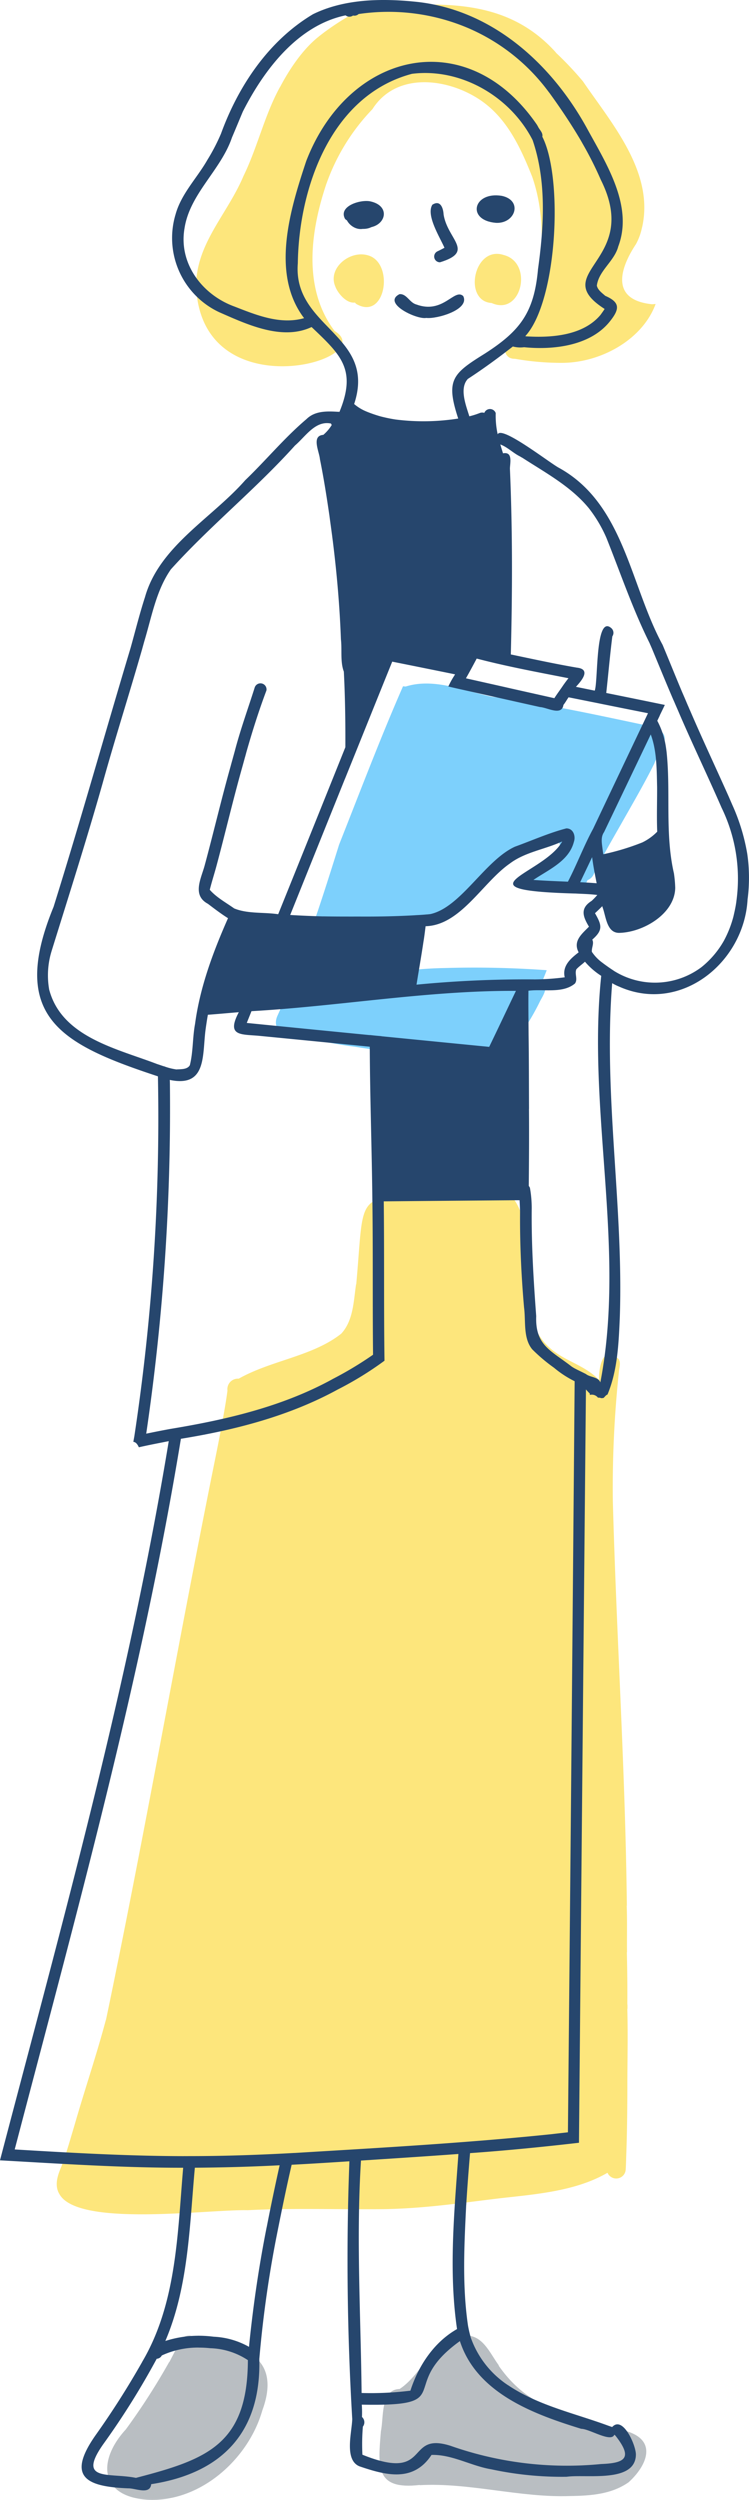 <svg height="506.414" viewBox="0 0 151.884 506.414" width="151.884" xmlns="http://www.w3.org/2000/svg"><g transform="translate(-.001)"><path d="m171.318 74.833a54 54 0 0 1 -9.694-.824c-3.219.092-2.284-5.017.67-3.731a3.546 3.546 0 0 0 .726.166c-.5-1.912 1.306-4.154 1.65-5.9 2.63-8.751 3.473-18.679.441-27.408-2.468-6.195-5.245-12.03-10.653-15.628-6.726-4.454-17.032-5.592-21.777 1.986l.051-.073a41.843 41.843 0 0 0 -9.332 15.091l.025-.094c-3.305 9.779-4.889 21.357 1.641 29.988l.006-.006c9.5 5.8-27.284 16.294-28.123-9.329.155-8.586 6.352-14.362 9.622-22.1 2.845-5.825 4.275-12.372 7.428-18.077l-.04.111c1.813-3.476 4.609-7.734 7.922-10.31l-.007-.006c.055-.043.246-.193.3-.228v-.006c.45-.336.838-.657 1.27-.946v-.007a52.638 52.638 0 0 1 4.747-3.063 46.282 46.282 0 0 1 12.669-2.112c11.32-.467 21.252.919 29.106 9.687a.975.975 0 0 1 -.2-.159 68.087 68.087 0 0 1 5.642 5.957c5.828 8.546 14.544 18.424 11.976 29.634l.014-.128a11.959 11.959 0 0 1 -1.288 3.542l.012-.032c-3.519 5.345-4.889 11.309 3.329 12.134v-.009q.346-.012.691-.051c-2.653 7.234-11.064 11.856-18.824 11.931z" fill="#fde67c" transform="translate(-57.19 -1.326)"/><path d="m61.006 1186.982c-9.642-.727-9.906-8.041-4.206-14.236a135.564 135.564 0 0 0 8.818-13.708l-.021.122 2.35-4.544a1.97 1.97 0 0 1 3.452.345c9.235.241 17.037 3.225 13.082 13.924-2.839 10.015-12.8 18.79-23.475 18.097z" fill="#b9bec2" transform="translate(-31.281 -680.607)"/><path d="m226.294 1186.213c-10.262.359-20.393-2.767-30.532-2.2l.082-.05c-9.1 1.069-8.5-3.643-7.914-10.883.607-2.739-.148-8.457 3.8-8.553 4.648-3.055 6.82-10.246 12.875-10.809 3.956-.394 5.321 3.448 7.316 6.133l-.186-.162c6.877 9.982 15.74 10.014 26.3 13.474 6.027 2 3.708 7.015.13 10.26-3.465 2.422-7.584 2.728-11.871 2.79z" fill="#b9bec2" transform="translate(-110.69 -680.573)"/><path d="m238.19 135.357c-5.871-.37-3.646-11.728 2.451-9.728 6.079 1.571 3.628 12.46-2.451 9.728z" fill="#fde67c" transform="translate(-138.487 -73.97)"/><path d="m169.577 135.7a2.258 2.258 0 0 1 -.268-.278c-1.754.228-3.533-1.977-3.992-3.294-1.553-3.681 2.976-7.385 6.664-6.267 5.372 1.539 3.591 13.328-2.404 9.839z" fill="#fde67c" transform="translate(-97.338 -74.13)"/><path d="m94.68 792.173c-9.312.1-18.94-.237-27.914.216-7.93-.2-34.323 3.493-38.146-3.223-1.128-1.816-.356-3.907.395-5.663 1.06-2.807 1.771-5.468 2.618-8.246 2.071-7.226 4.429-14.084 6.394-21.455v.1c7.761-37.112 14.28-74.63 21.772-111.811.681-3.361 1.372-6.765 1.97-10.14.327-1.818.665-3.712.905-5.594a2.134 2.134 0 0 1 2.279-2.414c6.649-3.746 14.986-4.524 20.794-9.119 2.479-2.682 2.5-6.641 3.014-10.052l.023.118c1.9-20.9-.971-16.384 20.692-19.949l-.083.04c17.366-5.031 13.722 17.021 15.169 27.43 2.887 7.922 9.162 7.342 13.472 11.8-.111-2.345.693-7.254 3.892-4.31.526.605.288 1.525.166 2.3a220.533 220.533 0 0 0 -1.268 26.612c.746 27.546 2.533 54.249 2.843 81.939l-.038-.1c.128 3.134.027 6.4.069 9.521l-.037-.1c.086 3.5.128 7.087.1 10.6h.009c.043.291.012.686.026.982l-.041-.1c.156 5.749 0 10.995.013 16.289-.015 4.4-.059 8.922-.224 13.346-.03 1.008-.057 2.014-.116 3.017a1.927 1.927 0 0 1 -3.689.6c-6.327 3.673-14.246 4.328-21.539 5.135-8.074.958-15.046 2.051-23.52 2.231z" fill="#fde67c" transform="translate(-16.548 -344.654)"/><path d="m178.169 414.97c-8.583-1.638-17.256-2.393-25.867-3.757-3.293-.383-7.384-1.341-10.422-1.614-2.761.016-6.691-1.384-5.075-4.775 5.057-11.161 8.776-22.83 12.44-34.536 4.233-10.684 8.365-21.6 12.961-32.076l.532.054c5.715-1.794 11.678.812 17.492 2.078 11.77 1.48 22.478 3.965 33.811 6.314a1.81 1.81 0 0 1 .041.4c2.872 1.492-.249 4.718-.912 6.8-2.112 4.228-4.423 8.159-6.73 12.245-1.883 3.3-3.785 6.579-5.484 9.987a2.285 2.285 0 0 1 -1.333 1.394c-.184.386-.374.783-.56 1.179-4.082-.487-8.549.344-12.379-1.279 1.845-2.472 5.375-3.41 7.172-5.9.873-2.218-1.827-3.438-3.49-2.162-5.724 2.109-8.9 6.206-12.855 10.646a18.6 18.6 0 0 1 -12.9 6.125 1.946 1.946 0 0 0 -1.518 3.553l-.054-.023a2.649 2.649 0 0 0 1.525.271c-.015.331.164.586.116.86-1.719.245-5.236.042-4.859 2.7a2 2 0 0 0 2.913 2.381 77.027 77.027 0 0 1 7.968-.548 204.691 204.691 0 0 1 20.646.44c-.3.784-.615 1.548-.929 2.314 1.385 1.122.224 2.744-.417 3.953-.73 1.5-1.522 2.929-2.405 4.365-2.279 3.262-4.273 9.683-9.428 8.611z" fill="#7dd0fc" transform="translate(-80.481 -199.187)"/><g fill="#26466d"><path d="m174.236 104.675a2.518 2.518 0 0 1 -2.524-1.446 1.315 1.315 0 0 1 -1.47-.313c-1.455-2.612 3.194-4 5.155-3.55 4.467 1 2.927 5.552-1.161 5.309z" transform="translate(-100.264 -58.565)"/><path d="m214.849 112.328a1.167 1.167 0 0 1 -.525-2.216c.485-.228.964-.472 1.43-.727-.937-2.149-3.779-6.6-2.454-8.716 1.622-1.051 2.213.665 2.28 1.981v-.007c.805 5.102 6.42 7.485-.731 9.685z" transform="translate(-125.624 -59.193)"/><path d="m174.33 106.545c-2.335.371-4.808-2.737-2.611-4.406 1.017-.539 2.32.633 1.7 1.669a.4.4 0 0 0 .078.194 2.264 2.264 0 0 0 1.238.094c2.404-2.757 4.022 2.527-.405 2.449z" transform="translate(-100.796 -60.173)"/><path d="m239.67 102.072c-6.09-.481-4.673-6.405 1.118-5.48 4.323.903 2.819 5.639-1.118 5.48z" transform="translate(-139.056 -56.923)"/><path d="m201.534 150.112c-1.9.392-9.038-3-5.427-4.816 1.446-.12 2.034 1.716 3.384 2.082 5.5 2.047 7.741-3.366 9.536-1.694 1.396 2.771-5.427 4.701-7.493 4.428z" transform="translate(-115.093 -85.708)"/><path d="m109.073 25.594c.3.694 1.085 1.285.9 2.1 4.285 8.322 3.039 33.343-3.44 40.386.029.015.057.032.086.05 5.166.334 11.633-.122 15.167-4.356.283-.4.57-.78.822-1.187-11.743-7.529 7.565-9.577-.78-26.177.01.022.02.043.03.068a72.505 72.505 0 0 0 -3.816-7.551c.03.043.056.085.082.128-.084-.138-.159-.271-.238-.407a.011.011 0 0 1 0-.009l-.03-.043c.007 0 .007.006.01.009-.027-.04-.05-.08-.073-.119 0 0 .006.006.006.009s0 .006.007.009c-1.943-3.306-4.077-6.492-6.322-9.594.013.015.026.034.039.049-.108-.137-.212-.277-.319-.411l.007.006c-.016-.021-.03-.039-.046-.058l.026.034a39.715 39.715 0 0 0 -15.853-12.665.284.284 0 0 0 .032.011 41.344 41.344 0 0 0 -22.652-3.032 1.219 1.219 0 0 1 -1.126.3 1.245 1.245 0 0 1 -1.514-.034c-9.721 2.027-16.563 11.074-20.835 19.5v.007s0 0 0-.007c-.009.021-.022.048-.032.07 0 0 0-.006.006-.009a.279.279 0 0 0 -.017.041c-.7 1.658-1.382 3.323-2.089 4.981-.023.04-.034.089-.055.133a.031.031 0 0 0 0-.016c-2.238 6.659-8.559 11.4-9.637 18.442-1.238 7.126 3.595 13.48 10.134 15.848 4.461 1.737 9.288 3.718 14.113 2.351-6.842-8.994-2.815-22.044.424-31.8 8.542-22.214 32.6-27.985 46.776-7.406.072.113.134.233.207.349zm-28.889 59.383a45 45 0 0 0 11.216.023c-.009 0-.018 0-.025.007.515-.066 1.031-.14 1.543-.219-2.559-7.8-1.19-9.06 5.311-13.1 7.225-4.62 10.049-8.332 10.859-17.026 0 0-.006 0-.009.007 1.218-8.709 1.8-17.9-1.074-26.292-4.5-8.79-14.51-14.663-24.458-13.423-16.384 4.343-22.936 23-23.154 38.4-1.038 13.1 16.081 14.452 11.424 28.495a9.135 9.135 0 0 0 2.59 1.553c-.047-.017-.091-.038-.139-.052a27.43 27.43 0 0 0 2.733.952l-.044-.008c.016 0 .055.02.057.014a30.324 30.324 0 0 0 3.17.669zm23.311 54.461c2.968.671 5.946 1.328 8.915 2 .609-.952 1.3-1.852 1.923-2.8a.009.009 0 0 1 .009 0c.3-.428.609-.837.933-1.247-6.22-1.218-12.474-2.372-18.606-3.979-.715 1.343-1.429 2.679-2.183 4 2.236.5 4.459 1 6.693 1.5q1.154.26 2.315.526zm18.714 32.714c.041.3.085.6.126.9a48.7 48.7 0 0 0 7.953-2.41.3.3 0 0 0 -.034.014 10.874 10.874 0 0 0 3.02-2.176c-.127-3.037-.007-6.074-.024-9.108v.034c-.085-3.548-.042-7.253-1.287-10.623q-4.728 9.893-9.465 19.778c-.726 1.04-.445 2.26-.311 3.441v.018-.006c.013.041.013.091.022.138zm-4.557 6.566c1.116.056 2.231.115 3.341.212-.347-1.762-.7-3.524-.919-5.291q-1.213 2.542-2.423 5.078zm-44.722 6.954c3.757.022 7.521-.048 11.274-.266v-.006c.794-.039 1.591-.083 2.381-.162v.009c.23-.023.457-.046.687-.075a.123.123 0 0 1 -.031.007c6.2-1.326 11.06-10.854 17.171-13.657 3.442-1.241 6.906-2.793 10.422-3.708 1.424-.023 1.953 1.562 1.54 2.733-1 3.9-5.152 5.631-8.21 7.708 2.332.166 4.668.256 7 .354 1.817-3.489 3.3-7.41 5.117-10.727q5.554-11.716 11.121-23.4-4.337-.855-8.682-1.734c-.792-.155-1.568-.323-2.358-.475q-2.529-.507-5.062-1.016c-.361.5-.647 1.064-1.041 1.535-.338 2.312-3.3.522-4.736.445-5.423-1.2-10.857-2.435-16.281-3.634-.784-.173-1.549-.354-2.332-.532a18.038 18.038 0 0 1 1.2-2.179h.006c.053-.1.11-.191.162-.286q-6.364-1.294-12.739-2.571c-3.213 7.925-6.391 15.853-9.6 23.781v-.016q-5.552 13.782-11.091 27.555c2.241.129 4.485.226 6.716.288-.006 0-.009-.006-.016-.009 2.463.044 4.921.041 7.382.038zm41.042-15.2c-3.484 1.611-7.493 2.121-10.6 4.471-5.486 3.808-9.985 12.514-17.065 12.687-.135 1.074-.264 2.145-.444 3.209-.429 2.883-.939 5.752-1.4 8.631a230.752 230.752 0 0 1 23.8-1.067s0 0 0 .006a51.433 51.433 0 0 0 6.255-.429c-.545-2.31 1.179-3.8 2.823-5.058-1.2-2.286.638-3.717 2.091-5.2-1.247-2.07-1.835-3.731.546-5.227v-.006h.006a13.767 13.767 0 0 0 1.14-1.188c-1.507-.192-3.038-.219-4.558-.3v.006c-24.447-.691-6.179-3.959-2.566-10.534a.024.024 0 0 0 -.028.002zm8.335 24.672c.694.512 1.4 1.014 2.126 1.481v.012a15.712 15.712 0 0 0 17.795-.7c-.018.016-.034.026-.052.042a18.565 18.565 0 0 0 4.62-5.411v.006a.656.656 0 0 1 .047-.086c-.009.01-.012.016-.018.023a21.994 21.994 0 0 0 1.928-4.951c-.006.016-.009.029-.014.044.224-.956.436-1.914.57-2.885l-.008.038c.013-.078.023-.16.032-.241-.007.047-.012.094-.02.138.025-.191.053-.379.078-.577-.008.047-.013.1-.021.144a32.835 32.835 0 0 0 -3.052-18.607c0 .006.007.015.01.021-2.762-6.339-5.77-12.581-8.509-18.927-.2-.477-.406-.949-.614-1.421-.159-.364-.319-.733-.472-1.1v.009c-.057-.129-.112-.258-.169-.39a.112.112 0 0 1 0 .012c-.02-.041-.04-.093-.057-.132-1.455-3.382-2.85-6.8-4.262-10.2 0 0 0 .009.007.012-.055-.132-.114-.259-.169-.394l.01.028c-.047-.1-.091-.212-.135-.317v.012c0-.026-.023-.048-.034-.073a.1.1 0 0 1 .014.024c-.008-.035-.03-.058-.041-.092-.017-.037-.03-.071-.047-.1.007.016.014.034.021.049-.021-.047-.038-.091-.058-.135-.034-.092-.071-.178-.115-.271-3.425-6.889-5.876-14.15-8.729-21.275a27.486 27.486 0 0 0 -3.651-6.113s0 0 0 .006c-3.585-4.322-8.713-7.088-13.376-10.1-.127-.068-.251-.139-.381-.212a.373.373 0 0 1 .061.032c-.051-.032-.108-.065-.165-.094 0-.006 0-.006 0-.009-1.4-.677-2.554-1.9-4-2.427.176.6.36 1.2.545 1.795 2.011-.371 1.439 1.867 1.4 3.085.547 12.543.5 25.1.185 37.66 4.456.928 8.9 1.9 13.389 2.671 2.956.322.943 2.67-.188 3.886l3.812.774c.716-1.887.088-15.374 3.314-12.707a1.261 1.261 0 0 1 .259 1.71c-.483 3.818-.811 7.644-1.234 11.469q5.942 1.2 11.879 2.422-.512 1.075-1.037 2.146h.019c-.172.355-.342.71-.514 1.065a16.32 16.32 0 0 1 1.774 5.488v-.019c.032.227.062.447.094.67-.011-.052-.016-.1-.024-.155.013.1.029.211.041.317v-.016c.864 8.181-.358 16.456 1.475 24.551 0-.012 0-.025 0-.037a24.767 24.767 0 0 1 .28 3.042.1.1 0 0 0 0-.012c-.075 5.237-6.394 8.958-11.189 9.132-2.675.175-2.826-3.164-3.5-5.045v.016c-.025-.087-.05-.182-.078-.275.011.031.018.062.028.093l-.053-.189c-.487.482-.973.954-1.479 1.418 1.36 2.392 1.7 3.4-.554 5.355.417.781-.168 1.635-.078 2.476a8.776 8.776 0 0 0 2.226 2.27c.019.007.035.03.058.054zm-44.971 14.756v.018q10.929 1.082 21.864 2.154c1.823-3.766 3.613-7.559 5.424-11.345-17.961-.085-35.721 3.1-53.624 4.114-.32.794-.641 1.59-.958 2.383q12.466 1.244 24.939 2.465v-.019c.787.09 1.573.164 2.355.23zm-44.05 6.113a11.923 11.923 0 0 0 2.391.617v.019c.935-.08 2.285.062 2.823-.866.687-2.741.532-5.634 1.065-8.417 0 .013-.005.028-.008.038 1-7.455 3.649-14.552 6.679-21.4-1.424-.892-2.764-1.92-4.1-2.932a.01.01 0 0 1 0 .006c-3.366-1.821-1.182-5.383-.532-8.149a.1.1 0 0 1 -.005.028.413.413 0 0 1 .025-.079.364.364 0 0 0 .014-.057c1.756-6.541 3.307-13.132 5.145-19.658l-.009.028c.106-.4.217-.8.329-1.2 0 .013-.006.025-.008.041.181-.686.382-1.371.563-2.052a.01.01 0 0 0 0-.009c1.129-4.272 2.635-8.418 3.969-12.626a1.232 1.232 0 0 1 2.406.52c-1.547 4.107-2.88 8.322-4.081 12.548-.025.128-.075.257-.1.381a.436.436 0 0 0 -.017.057v-.006c-.008.034-.016.072-.027.107-.008.039-.022.083-.033.123-.022.082-.044.167-.07.249-.014.039-.026.076-.036.117v-.007c-.1.388-.213.777-.317 1.165v-.006c-.1.374-.206.746-.312 1.124-1.848 6.575-3.4 13.234-5.177 19.831-.428 1.569-.928 3.121-1.322 4.7 1.34 1.548 3.307 2.606 4.981 3.8a.328.328 0 0 1 -.035-.024c2.725 1.129 6 .733 8.925 1.177q6.823-16.888 13.621-33.829c.023-5.109-.046-10.213-.308-15.315-.757-2.007-.341-4.412-.592-6.55-.241-6.6-.808-13.177-1.623-19.726 0 .012 0 .025.007.037-.05-.376-.1-.755-.146-1.131 0 .028 0 .059.009.087-.009-.071-.017-.14-.025-.208 0 .009 0 .015.007.025-.065-.45-.126-.9-.181-1.348 0 .047.012.1.017.149-.137-1.028-.286-2.065-.417-3.1 0 .05.013.1.018.152-.557-3.83-1.161-7.659-1.929-11.457-.121-1.487-1.787-4.719.694-4.892a8.6 8.6 0 0 0 1.715-2.009 1.173 1.173 0 0 1 -.166-.291c-3.227-.656-5.193 2.706-7.372 4.521.036-.032.072-.068.109-.1-7.958 8.849-17.3 16.358-25.243 25.173a.276.276 0 0 0 .033-.032c-2.963 4.253-3.866 9.547-5.347 14.455.006-.019.014-.041.02-.06-.019.058-.031.118-.053.173a.01.01 0 0 0 0 .006c-.011.044-.024.089-.036.132a.089.089 0 0 1 0-.016c-.036.138-.075.277-.111.415.011-.05.025-.1.036-.148-.039.154-.083.312-.128.469 0-.009.009-.019.011-.029-.093.3-.167.62-.26.926-2.615 9.11-5.5 18.119-8.034 27.254v-.006c-3.206 11.3-6.779 22.491-10.266 33.707 0-.006.006-.016.006-.022a.458.458 0 0 0 -.017.066 16.627 16.627 0 0 0 -.461 7.925c0-.022 0-.043-.005-.065 2.576 9.59 13.775 11.9 21.9 15.026v-.006c.457.154.917.311 1.369.464.016-.088.035-.166.057-.245-.001.074-.021.152-.036.237zm83.368 61.255c.722.38 1.477.72 2.2 1.1v.009c.873.664 2.462.538 2.887 1.665 5.237-27.143-2.712-54.981.178-82.356a14.747 14.747 0 0 1 -3.3-2.868c-.556.53-1.225.965-1.74 1.539a.021.021 0 0 1 -.009.016c-.38.942.352 2.009-.28 2.867-2.49 2.077-6.388 1.07-9.429 1.457-.037 3 .013 6.021.031 9.026 0-.006 0-.012 0-.019.072 4.979.063 9.97.087 14.951a.31.31 0 0 0 -.011-.071c.041 5.226.009 10.447-.042 15.663a1.078 1.078 0 0 1 .231.382.4.4 0 0 1 -.017-.037c.007.016.01.031.017.044h.007a23.445 23.445 0 0 1 .363 4.243c0-.053 0-.1 0-.153-.083 7.315.365 14.595.908 21.886-.226 5.949 2.99 6.958 7.158 10.2.214.146.433.279.662.406 0-.19 0-.384 0-.577v.574h.006c.028.017.06.035.092.056zm-82.196-57.539a451.709 451.709 0 0 1 -4.805 70.7q2.478-.522 4.975-.977c11.3-1.868 22.622-4.5 32.751-10.044v-.009a72.537 72.537 0 0 0 8.269-4.962c-.11-10.343 0-20.692-.131-31.036h-.006c-.1-10.454-.483-20.907-.528-31.36q-10.983-1.093-21.991-2.161c-3.9-.425-7.25.265-4.566-4.832-2.1.171-4.169.365-6.268.52-.143.759-.256 1.531-.371 2.3-.027.168-.047.338-.071.5 0-.009 0-.019.005-.028-.75 5.158.376 12.033-7.288 10.427q.019.48.025.962zm4.353 217.049c6.958-.007 13.93-.254 20.882-.64v.006c17.433-1.053 34.885-2.022 52.26-3.821 1.061-.13 2.146-.244 3.213-.367q.725-76.051 1.364-152.149a20.863 20.863 0 0 1 -4.185-2.732 34.018 34.018 0 0 1 -4.4-3.715v.006c-1.9-2.276-1.3-5.728-1.677-8.517-.564-6.49-.866-12.98-.806-19.492v.153c-.023-.793-.049-1.583-.1-2.377q-13.778.109-27.542.235c.125 10.762 0 21.514.15 32.277a.007.007 0 0 0 -.006.007 67.751 67.751 0 0 1 -9.479 5.832c-9.84 5.378-20.8 8.2-31.8 9.982-7.989 48.694-21.221 96.282-33.7 143.962 11.422.684 22.86 1.339 34.3 1.357v-.006c.509.004 1.015 0 1.526-.001zm4.524 36.585a16.043 16.043 0 0 1 7.158 2.055c.812-8.161 2-16.292 3.6-24.333-.008.047-.016.1-.023.151q1.235-6.315 2.635-12.6-8.582.439-17.19.491c-1.077 11.759-1.281 24.112-5.984 35.1a22.208 22.208 0 0 1 6.416-1.058c-.025 0-.05 0-.075 0 .094 0 .187 0 .281-.006h-.038a25.134 25.134 0 0 1 3.219.2zm47.348-36.852c-5.826.413-11.653.79-17.48 1.168-.99 15.694-.038 31.39.126 47.085a65.35 65.35 0 0 0 9.895-.468c1.623-5.043 4.768-9.818 9.455-12.481-1.72-11.743-.556-23.693.279-35.469-.758.054-1.516.109-2.276.165zm-69.65 58.5c-.009.01-.015.01-.015.016-5.533 7.792 1.1 5.825 6.55 6.932 14.432-3.751 22.632-6.769 22.7-23.845a14.571 14.571 0 0 0 -7.668-2.422c.034 0 .068.007.106.009a20.487 20.487 0 0 0 -2.55-.128c.053 0 .106 0 .159-.009a17.46 17.46 0 0 0 -7.506 1.6 1.219 1.219 0 0 1 -1.026.666 157.741 157.741 0 0 1 -10.718 17.133l.009-.007a.242.242 0 0 0 -.042.053zm70.359.462a71.107 71.107 0 0 0 30.269 3.706h-.062c.118-.007.236-.017.355-.024h-.053c5.079-.185 6.338-1.341 2.955-5.681a.038.038 0 0 0 .01.012.721.721 0 0 1 -.072-.085.548.548 0 0 0 .055.07.786.786 0 0 0 -.279-.247c-.668 1.639-5.05-1.207-6.7-1.2-9.693-2.978-21.192-7.222-24.61-17.773-12.974 9.319-.138 13.263-19.894 12.876a23.563 23.563 0 0 1 .038 2.5 1.434 1.434 0 0 1 .182 1.953 43.253 43.253 0 0 0 -.094 5.69s0 0 .006 0c14.102 5.681 8.486-4.795 17.893-1.799zm23.525 6.263a68.064 68.064 0 0 1 -15.3-1.514c-4.068-.675-7.979-3.042-12.111-2.91-3.688 5.576-9.209 4.153-14.636 2.3-3.105-1.31-1.519-6.843-1.439-9.563-1.021-17.2-1.247-34.885-.578-52.22-3.9.251-7.8.5-11.709.7-1.143 4.93-2.147 9.9-3.132 14.854a231.939 231.939 0 0 0 -3.427 24.515c.372 14.792-7.523 23.116-21.922 25.339-.236 2.236-3.218.8-4.652.845h.047c-8.556-.328-12.593-2.258-6.759-10.649a171.2 171.2 0 0 0 9.541-14.974c0-.009.006-.019.005-.025 6.974-11.806 7.152-25.988 8.3-39.3-12.392.021-24.776-.811-37.147-1.5 12.663-48.257 26.1-96.406 34.222-145.689-.434.083-.868.169-1.3.255-1.588.31-3.181.627-4.759.986l-.007-.006c-.219-.479-.54-1.037-1.115-1.1.066-.364.129-.731.2-1.1a430.752 430.752 0 0 0 4.785-72.937c-19.692-6.495-30.318-12.043-21.16-34.333 5.446-17.394 10.358-34.948 15.6-52.4v.006a1.048 1.048 0 0 1 .034-.119s0 .009-.006.016c.96-3.425 1.816-6.883 2.914-10.268 2.905-10.3 13.549-15.961 20.32-23.665 4.221-4.046 7.951-8.593 12.419-12.375 1.816-1.787 4.39-1.6 6.693-1.47 3.538-8.59.277-11.543-5.653-17.183-6 2.809-13.07-.528-18.718-3a16.6 16.6 0 0 1 -8.867-19.817c1.163-4.211 4.369-7.369 6.483-11.092v.007c.02-.037.048-.081.071-.121l-.038.064a39.548 39.548 0 0 0 2.623-5.039c.014-.039.031-.073.05-.114v.007c3.524-9.71 9.673-18.9 18.676-24.266 6.235-3.066 13.646-3.225 20.465-2.563 15.664 1.438 27.923 12.515 35.207 25.87 3.843 7.038 9.378 15.631 6.2 23.831.009-.019.018-.038.029-.06-.8 2.982-3.983 4.9-4.338 7.934 0-.028 0-.059-.009-.09.166.928 1.055 1.53 1.713 2.124 3.06 1.325 2.934 2.683.97 5.146-3.959 5-11.46 5.856-17.427 5.266a5.855 5.855 0 0 1 -2.275-.147c-2.951 2.3-5.989 4.522-9.124 6.566-1.774 1.9-.384 5.358.3 7.579.117-.032.235-.061.353-.092h-.006c.048-.012.1-.026.145-.042-.016.007-.034.01-.05.017a16.28 16.28 0 0 0 1.7-.564c-.046.023-.1.041-.144.061a1.371 1.371 0 0 1 1.036-.077 1.237 1.237 0 0 1 2.316.04 17.439 17.439 0 0 0 .4 4.307c.771-1.879 10.723 5.933 12.46 6.806 13.193 7.311 14.375 23.728 21.012 35.9-.02-.046-.043-.092-.064-.138 1.38 3.286 2.71 6.615 4.1 9.9 0 0 0-.009 0-.012.22.519.452 1.035.666 1.557.073.154.132.316.2.474a.065.065 0 0 1 .01.015s0 0 0 .006c.021.031.028.076.047.107.044.1.084.2.125.3v-.006c.017.04.034.077.05.114v-.01c.083.2.168.389.25.584 0 0 0-.006-.007-.009.01.031.024.059.037.089.019.045.042.1.061.141v-.009c0 .012.01.021.014.034h.006c2.563 5.965 5.334 11.833 7.978 17.762 0 0 0 0-.006 0 .192.434.381.87.573 1.31l-.026-.049a40.364 40.364 0 0 1 3.116 10.086l-.013-.109a33.981 33.981 0 0 1 .087 9.33c0-.019 0-.037 0-.056-.656 12.855-13.524 23.313-26.016 17.778.041.014.089.034.136.052-.155-.064-.306-.121-.455-.185l.032.012a10.616 10.616 0 0 1 -1.158-.592c-1.822 22.612 2.34 45.214 1.542 67.829-.226 5.205-.457 10.635-2.49 15.5-.339.118-.536.463-.8.688a2.194 2.194 0 0 1 -.463.052 1.516 1.516 0 0 0 -.671-.1 1.563 1.563 0 0 0 -1.653-.554 2.356 2.356 0 0 0 -.007-.29 9.836 9.836 0 0 1 -.779-.829q-.72 76.287-1.414 152.609h-.006c-7.35.848-14.7 1.576-22.082 2.1-.292 3.512-.563 7.035-.777 10.559 0-.037 0-.081 0-.122-.4 8.147-.826 16.371.358 24.465h.001a23.89 23.89 0 0 0 .549 2.387s-.006 0-.012 0a19.212 19.212 0 0 0 7.545 9.7v-.009c6.4 4.324 14.077 5.813 21.141 8.528 2.187-2.473 4.915 3.829 4.826 5.643-.175 5.729-10.077 3.856-14.032 4.409z"/></g></g></svg>